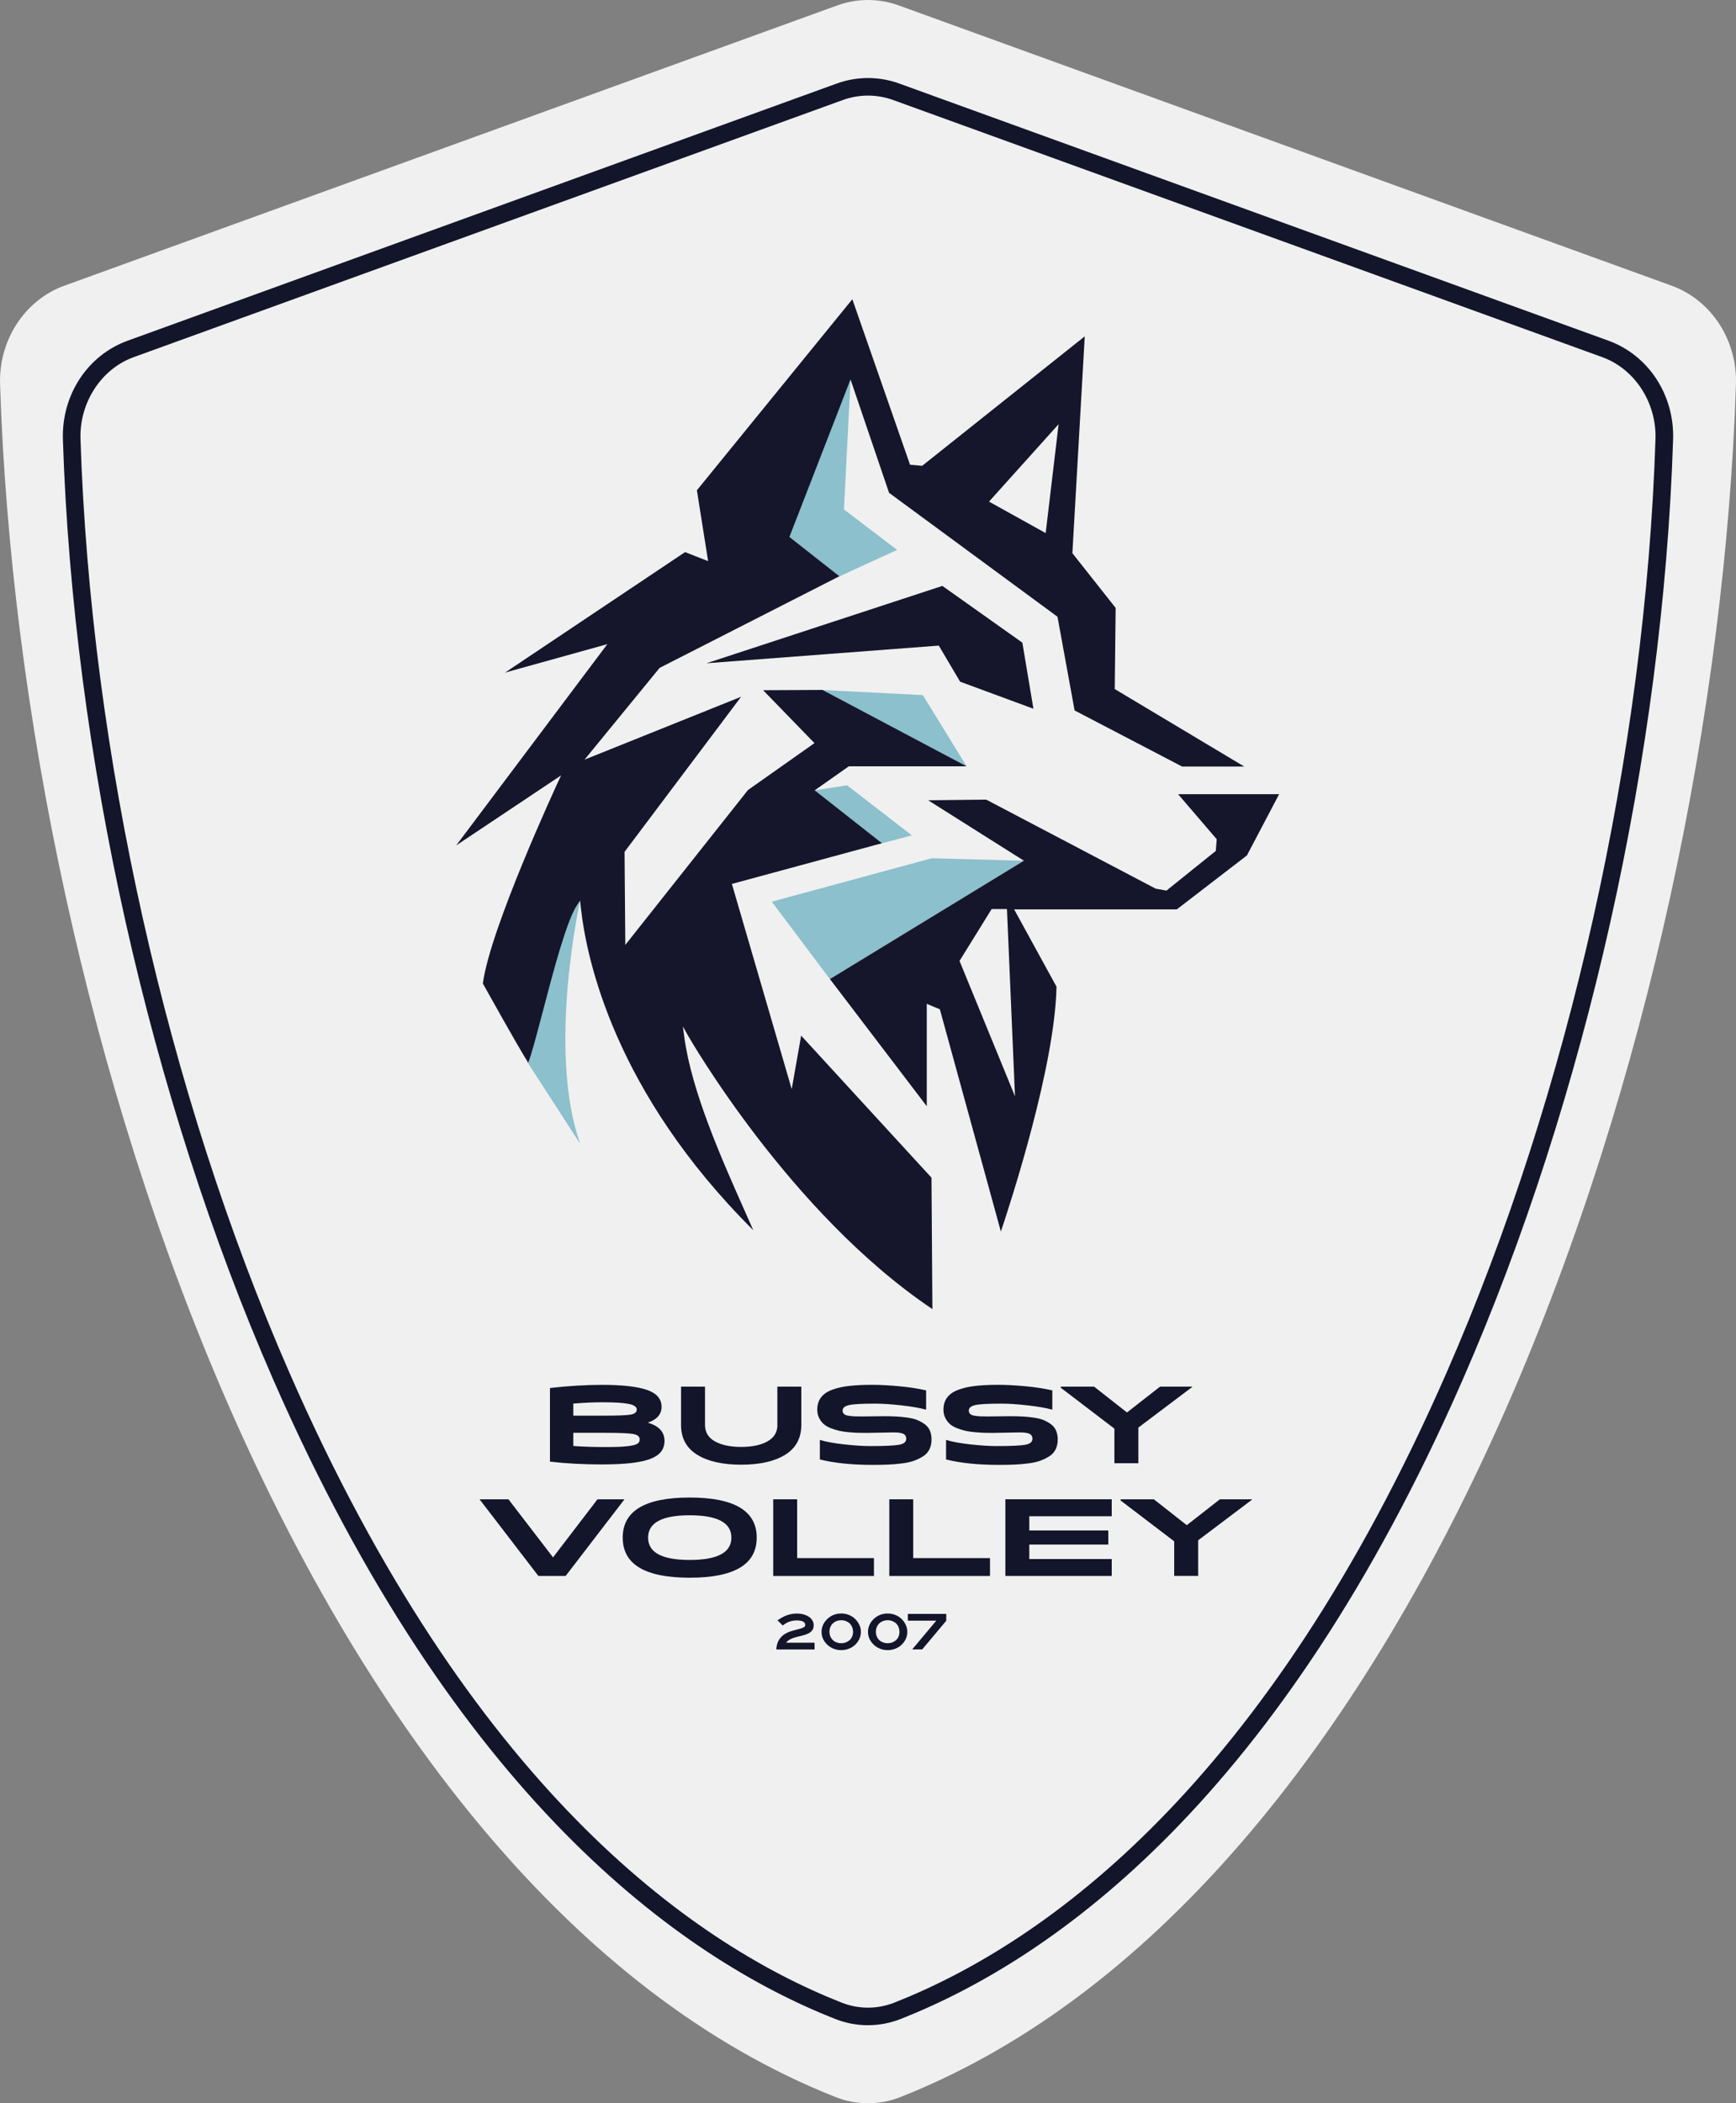 <svg xmlns="http://www.w3.org/2000/svg" width="128" height="155" viewBox="0 0 128 155" fill="none"><rect x="0" y="0" width="128" height="155" fill="#808080" stroke="none"/><g clip-path="url(#clip0_16_483)"><path d="M4.746 21.055L61.732 0.4C63.203 -0.132 64.798 -0.132 66.267 0.4L123.255 21.055C126.17 22.112 128.101 25.059 127.996 28.324C126.447 76.06 105.119 139.245 66.39 154.546C64.853 155.154 63.148 155.154 61.611 154.546C22.88 139.243 1.552 76.058 0.005 28.322C-0.1 25.059 1.831 22.11 4.746 21.052V21.055Z" fill="#F0F0F0"></path><path d="M41.707 116.143H39.698L35.358 110.492H37.489L40.777 114.773L44.054 110.492H46.045L41.705 116.143H41.707Z" fill="#13162A"></path><path d="M55.795 113.316C55.795 115.287 54.147 116.271 50.855 116.271C47.562 116.271 45.914 115.287 45.914 113.316C45.914 111.346 47.562 110.362 50.855 110.362C54.147 110.362 55.795 111.346 55.795 113.316ZM47.786 113.316C47.786 114.414 48.808 114.962 50.857 114.962C52.905 114.962 53.927 114.414 53.927 113.316C53.927 112.218 52.903 111.67 50.857 111.67C48.811 111.67 47.786 112.218 47.786 113.316Z" fill="#13162A"></path><path d="M57.011 116.143V110.492H58.776V114.825H64.438V116.143H57.011Z" fill="#13162A"></path><path d="M65.57 116.143V110.492H67.334V114.825H72.996V116.143H65.57Z" fill="#13162A"></path><path d="M81.971 110.492V111.741H75.892V112.789H81.719V113.828H75.892V114.894H81.971V116.141H74.128V110.49H81.971V110.492Z" fill="#13162A"></path><path d="M85.076 110.492L87.505 112.399L89.945 110.492H92.305V110.526L88.344 113.513V116.14H86.577V113.59L82.622 110.577V110.492H85.074H85.076Z" fill="#13162A"></path><path d="M44.446 107.924C43.036 107.924 41.737 107.855 40.55 107.716V102.291C41.888 102.136 43.172 102.059 44.395 102.059C45.885 102.059 46.989 102.182 47.704 102.431C48.419 102.68 48.779 103.095 48.779 103.677C48.779 104.225 48.439 104.616 47.761 104.846C48.584 105.084 48.996 105.529 48.996 106.179C48.996 106.83 48.646 107.25 47.944 107.517C47.243 107.787 46.077 107.921 44.448 107.921L44.446 107.924ZM44.594 104.328C45.564 104.328 46.199 104.303 46.499 104.25C46.799 104.198 46.95 104.075 46.95 103.878C46.95 103.682 46.755 103.543 46.364 103.463C45.972 103.383 45.323 103.342 44.42 103.342C43.783 103.342 43.066 103.374 42.271 103.438V104.33H44.592L44.594 104.328ZM42.271 105.593V106.563C42.968 106.616 43.783 106.641 44.723 106.641C45.401 106.641 45.917 106.62 46.272 106.579C46.625 106.538 46.863 106.481 46.984 106.405C47.106 106.33 47.168 106.223 47.168 106.086C47.168 105.867 47.001 105.73 46.668 105.675C46.334 105.62 45.653 105.593 44.62 105.593H42.271Z" fill="#13162A"></path><path d="M57.316 105.013V102.189H59.083V105.013C59.083 105.983 58.689 106.714 57.9 107.205C57.112 107.695 56.028 107.942 54.649 107.942C53.27 107.942 52.186 107.695 51.398 107.205C50.609 106.714 50.215 105.983 50.215 105.013V102.189H51.982V105.013C51.982 105.545 52.225 105.947 52.708 106.221C53.192 106.495 53.84 106.632 54.651 106.632C55.462 106.632 56.111 106.495 56.594 106.221C57.078 105.947 57.321 105.543 57.321 105.013H57.316Z" fill="#13162A"></path><path d="M60.455 106.12C60.932 106.259 61.537 106.369 62.272 106.449C63.008 106.529 63.643 106.57 64.177 106.57C65.226 106.57 65.929 106.538 66.285 106.474C66.642 106.41 66.819 106.264 66.819 106.031C66.819 105.865 66.75 105.744 66.61 105.67C66.47 105.597 66.225 105.563 65.87 105.563C65.684 105.563 65.364 105.57 64.91 105.581C64.454 105.593 64.103 105.6 63.853 105.6C63.604 105.6 63.411 105.597 63.239 105.591C63.068 105.586 62.847 105.57 62.579 105.547C62.309 105.524 62.08 105.49 61.888 105.447C61.695 105.403 61.491 105.339 61.273 105.257C61.056 105.173 60.879 105.072 60.742 104.954C60.604 104.835 60.492 104.684 60.398 104.504C60.304 104.321 60.258 104.116 60.258 103.885C60.258 103.527 60.352 103.225 60.54 102.979C60.728 102.732 61.01 102.545 61.383 102.41C61.757 102.276 62.174 102.184 62.637 102.134C63.1 102.084 63.65 102.056 64.293 102.056C64.88 102.056 65.549 102.091 66.303 102.161C67.057 102.232 67.717 102.333 68.285 102.465V103.885C67.804 103.757 67.192 103.652 66.45 103.568C65.707 103.483 65.061 103.442 64.511 103.442C63.567 103.442 62.932 103.476 62.611 103.547C62.291 103.618 62.128 103.753 62.128 103.954C62.128 104.059 62.162 104.141 62.229 104.205C62.295 104.269 62.408 104.312 62.563 104.335C62.719 104.358 62.859 104.374 62.98 104.378C63.102 104.385 63.288 104.387 63.537 104.387C63.693 104.387 63.954 104.385 64.316 104.378C64.678 104.374 64.958 104.369 65.155 104.369C65.508 104.369 65.819 104.376 66.085 104.39C66.351 104.403 66.628 104.431 66.915 104.472C67.201 104.513 67.444 104.572 67.641 104.654C67.838 104.737 68.021 104.837 68.189 104.963C68.356 105.086 68.482 105.244 68.562 105.431C68.642 105.618 68.684 105.837 68.684 106.086C68.684 106.358 68.633 106.597 68.532 106.805C68.432 107.013 68.278 107.184 68.072 107.317C67.866 107.449 67.639 107.561 67.394 107.65C67.146 107.739 66.848 107.805 66.498 107.848C66.147 107.892 65.81 107.922 65.485 107.935C65.159 107.949 64.784 107.956 64.355 107.956C62.818 107.956 61.516 107.823 60.451 107.556V106.118L60.455 106.12Z" fill="#13162A"></path><path d="M69.76 106.12C70.237 106.259 70.842 106.369 71.578 106.449C72.313 106.529 72.948 106.57 73.482 106.57C74.531 106.57 75.235 106.538 75.59 106.474C75.947 106.41 76.124 106.264 76.124 106.031C76.124 105.865 76.055 105.744 75.915 105.67C75.775 105.597 75.53 105.563 75.175 105.563C74.989 105.563 74.669 105.57 74.215 105.581C73.759 105.593 73.408 105.6 73.159 105.6C72.909 105.6 72.716 105.597 72.544 105.591C72.373 105.586 72.153 105.57 71.885 105.547C71.614 105.524 71.385 105.49 71.193 105.447C71 105.403 70.796 105.339 70.579 105.257C70.361 105.173 70.184 105.072 70.047 104.954C69.909 104.835 69.797 104.684 69.703 104.504C69.609 104.321 69.564 104.116 69.564 103.885C69.564 103.527 69.657 103.225 69.845 102.979C70.033 102.732 70.315 102.545 70.689 102.41C71.062 102.276 71.479 102.184 71.942 102.134C72.405 102.084 72.955 102.056 73.599 102.056C74.185 102.056 74.854 102.091 75.608 102.161C76.362 102.232 77.022 102.333 77.59 102.465V103.885C77.109 103.757 76.497 103.652 75.755 103.568C75.012 103.483 74.366 103.442 73.816 103.442C72.872 103.442 72.237 103.476 71.917 103.547C71.596 103.618 71.433 103.753 71.433 103.954C71.433 104.059 71.468 104.141 71.534 104.205C71.6 104.269 71.713 104.312 71.869 104.335C72.024 104.358 72.164 104.374 72.286 104.378C72.407 104.385 72.593 104.387 72.842 104.387C72.998 104.387 73.259 104.385 73.621 104.378C73.984 104.374 74.263 104.369 74.46 104.369C74.813 104.369 75.125 104.376 75.39 104.39C75.656 104.403 75.933 104.431 76.22 104.472C76.506 104.513 76.749 104.572 76.946 104.654C77.143 104.737 77.327 104.837 77.494 104.963C77.661 105.086 77.787 105.244 77.867 105.431C77.948 105.618 77.989 105.837 77.989 106.086C77.989 106.358 77.938 106.597 77.838 106.805C77.737 107.013 77.583 107.184 77.377 107.317C77.171 107.449 76.944 107.561 76.699 107.65C76.451 107.739 76.153 107.805 75.803 107.848C75.452 107.892 75.115 107.922 74.79 107.935C74.465 107.949 74.089 107.956 73.66 107.956C72.123 107.956 70.821 107.823 69.756 107.556V106.118L69.76 106.12Z" fill="#13162A"></path><path d="M80.667 102.187L83.096 104.093L85.537 102.187H87.897V102.221L83.935 105.207V107.835H82.168V105.285L78.213 102.271V102.187H80.665H80.667Z" fill="#13162A"></path><path d="M57.24 121.556C57.273 120.873 57.639 120.426 58.34 120.209C58.501 120.161 58.643 120.12 58.771 120.09C58.897 120.058 59.005 120.029 59.094 119.999C59.181 119.969 59.25 119.935 59.298 119.901C59.346 119.866 59.371 119.814 59.371 119.752C59.371 119.531 59.161 119.419 58.741 119.419C58.553 119.419 58.375 119.449 58.207 119.51C58.04 119.57 57.875 119.666 57.712 119.793L57.332 119.414C57.564 119.245 57.795 119.12 58.024 119.038C58.253 118.955 58.496 118.912 58.751 118.912C58.936 118.912 59.106 118.933 59.259 118.978C59.413 119.024 59.543 119.081 59.653 119.159C59.761 119.234 59.846 119.325 59.905 119.43C59.965 119.535 59.995 119.65 59.995 119.775C59.995 119.878 59.979 119.969 59.944 120.049C59.91 120.127 59.859 120.195 59.791 120.255C59.722 120.314 59.637 120.366 59.534 120.41C59.431 120.455 59.31 120.494 59.17 120.531C59.041 120.565 58.92 120.595 58.801 120.622C58.684 120.65 58.574 120.681 58.471 120.718C58.368 120.755 58.274 120.8 58.189 120.853C58.102 120.907 58.026 120.976 57.958 121.06H60.061V121.558H57.247L57.24 121.556Z" fill="#13162A"></path><path d="M63.475 120.259C63.475 120.54 63.388 120.796 63.219 121.026C63.081 121.211 62.909 121.355 62.701 121.455C62.492 121.556 62.27 121.608 62.027 121.608C61.784 121.608 61.562 121.558 61.353 121.455C61.145 121.353 60.973 121.209 60.833 121.022C60.661 120.796 60.577 120.542 60.577 120.259C60.577 120.12 60.597 119.985 60.643 119.857C60.687 119.729 60.751 119.608 60.836 119.496C60.975 119.309 61.15 119.163 61.353 119.06C61.557 118.958 61.782 118.907 62.025 118.907C62.268 118.907 62.49 118.958 62.696 119.06C62.902 119.161 63.074 119.307 63.214 119.494C63.299 119.611 63.363 119.732 63.409 119.859C63.455 119.987 63.475 120.12 63.475 120.261V120.259ZM62.895 120.257C62.895 120.133 62.875 120.019 62.831 119.914C62.788 119.809 62.728 119.72 62.653 119.645C62.575 119.57 62.483 119.512 62.378 119.469C62.272 119.428 62.155 119.405 62.029 119.405C61.903 119.405 61.784 119.426 61.676 119.469C61.571 119.51 61.477 119.57 61.402 119.645C61.324 119.72 61.264 119.809 61.223 119.912C61.179 120.017 61.159 120.131 61.159 120.257C61.159 120.382 61.179 120.492 61.223 120.595C61.264 120.697 61.326 120.786 61.402 120.862C61.477 120.937 61.571 120.994 61.676 121.035C61.782 121.076 61.899 121.097 62.027 121.097C62.155 121.097 62.272 121.076 62.38 121.033C62.485 120.99 62.579 120.933 62.655 120.859C62.733 120.786 62.792 120.697 62.834 120.595C62.875 120.492 62.898 120.38 62.898 120.257H62.895Z" fill="#13162A"></path><path d="M66.899 120.259C66.899 120.54 66.811 120.796 66.642 121.026C66.504 121.211 66.333 121.355 66.124 121.455C65.916 121.556 65.693 121.608 65.45 121.608C65.208 121.608 64.985 121.558 64.777 121.455C64.568 121.353 64.396 121.209 64.257 121.022C64.085 120.796 64 120.542 64 120.259C64 120.12 64.021 119.985 64.067 119.857C64.11 119.729 64.174 119.608 64.259 119.496C64.399 119.309 64.573 119.163 64.777 119.06C64.981 118.958 65.205 118.907 65.448 118.907C65.691 118.907 65.913 118.958 66.12 119.06C66.326 119.161 66.498 119.307 66.637 119.494C66.722 119.611 66.786 119.732 66.832 119.859C66.878 119.987 66.899 120.12 66.899 120.261V120.259ZM66.319 120.257C66.319 120.133 66.298 120.019 66.255 119.914C66.211 119.809 66.152 119.72 66.076 119.645C65.998 119.57 65.906 119.512 65.801 119.469C65.696 119.428 65.579 119.405 65.453 119.405C65.327 119.405 65.207 119.426 65.1 119.469C64.994 119.51 64.9 119.57 64.825 119.645C64.747 119.72 64.687 119.809 64.646 119.912C64.603 120.017 64.582 120.131 64.582 120.257C64.582 120.382 64.603 120.492 64.646 120.595C64.687 120.697 64.749 120.786 64.825 120.862C64.9 120.937 64.994 120.994 65.1 121.035C65.205 121.076 65.322 121.097 65.45 121.097C65.579 121.097 65.696 121.076 65.803 121.033C65.909 120.99 66.003 120.933 66.078 120.859C66.156 120.786 66.216 120.697 66.257 120.595C66.298 120.492 66.321 120.38 66.321 120.257H66.319Z" fill="#13162A"></path><path d="M67.998 121.556H67.258L69.034 119.437H66.938V118.939H69.77V119.442L67.996 121.556H67.998Z" fill="#13162A"></path><path d="M64 149.251C63.175 149.251 62.352 149.096 61.569 148.786C50.101 144.254 33.605 132.407 20.159 101.7C11.049 80.893 5.392 55.635 4.638 32.403C4.53 29.113 6.45 26.18 9.415 25.107L61.697 6.155C63.182 5.616 64.818 5.616 66.303 6.155L118.587 25.104C121.55 26.177 123.47 29.111 123.362 32.401C122.608 55.633 116.951 80.89 107.841 101.698C94.395 132.405 77.902 144.251 66.431 148.783C65.647 149.094 64.823 149.249 64 149.249V149.251ZM64 7.045C63.37 7.045 62.74 7.155 62.142 7.372L9.857 26.321C7.461 27.189 5.848 29.673 5.935 32.36C6.684 55.434 12.302 80.518 21.349 101.182C34.618 131.485 50.804 143.14 62.045 147.582C63.306 148.08 64.692 148.08 65.952 147.582C77.194 143.14 93.38 131.485 106.649 101.182C115.698 80.518 121.316 55.434 122.063 32.36C122.15 29.673 120.537 27.189 118.14 26.321L65.856 7.372C65.256 7.155 64.628 7.045 63.998 7.045H64Z" fill="#13162A"></path><path d="M58.109 39.501L61.892 42.476L66.147 40.526L62.227 37.542L62.715 27.974L58.109 39.501Z" fill="#8BC0CC"></path><path d="M60.629 50.85L71.273 56.478L68.044 51.227L60.629 50.85Z" fill="#8BC0CC"></path><path d="M56.906 66.45L61.193 72.158L75.496 63.434L68.702 63.249L56.906 66.45Z" fill="#8BC0CC"></path><path d="M60.031 58.252L62.458 57.875L67.233 61.564L64.779 62.213L60.031 58.252Z" fill="#8BC0CC"></path><path d="M42.775 66.375C42.775 66.375 40.316 77.4 42.787 84.306L38.882 78.272C38.882 78.272 41.063 68.539 42.773 66.375H42.775Z" fill="#8BC0CC"></path><path d="M76.197 52.231L70.792 50.238L69.22 47.578L52.09 48.88L69.483 43.179L75.381 47.361L76.197 52.231Z" fill="#15162B"></path><path d="M82.193 50.788L82.26 44.802L79.07 40.768L79.982 24.787L67.992 34.33L67.1 34.25L62.845 22.052L51.384 36.131L52.211 41.353L50.513 40.688L37.239 49.567L44.78 47.471L33.635 62.306L41.373 57.142L41.141 57.638C41.093 57.747 36.126 68.436 35.603 72.482C37.984 76.751 38.724 77.972 38.942 78.313C39.157 77.838 39.59 76.183 40.012 74.578C40.795 71.594 41.767 67.882 42.537 66.722L42.77 66.37L42.828 66.893C43.243 70.683 45.309 80.486 55.54 90.659C55.352 90.228 55.153 89.78 54.947 89.319C53.187 85.367 50.999 80.445 50.456 76.434L50.35 75.646L50.74 76.338C50.818 76.466 58.242 89.429 68.748 96.474L68.681 86.79L59.071 76.322L58.375 80.265L53.964 65.142L65.026 62.142L60.068 58.245L62.586 56.473H71.268L60.643 50.845L56.267 50.866L60.052 54.765L55.148 58.224L46.105 69.637L46.05 62.783L46.079 62.74L54.644 51.348L43.1 55.982L48.636 49.22L61.89 42.467L58.207 39.572L58.246 39.465L62.712 27.965L65.553 36.319L77.973 45.453L77.982 45.51L79.233 52.357L87.161 56.491H91.742L82.191 50.779L82.193 50.788ZM77.1 39.286L72.923 36.967L78.055 31.259L77.1 39.289V39.286Z" fill="#15162B"></path><path d="M86.868 58.532L89.711 61.847L89.645 62.713L89.592 62.751L86.006 65.633L85.211 65.491L72.719 58.93L68.436 58.977L75.496 63.432L61.193 72.153L68.333 81.525V73.979L69.298 74.381L73.798 90.762C74.559 88.488 77.785 78.561 77.899 72.715L74.776 67.018H86.769L91.939 63.041L94.312 58.53H86.87L86.868 58.532ZM74.836 80.787L70.748 70.815L73.117 66.993H74.245L74.252 67.139L74.838 80.787H74.836Z" fill="#15162B"></path></g><defs><clipPath id="clip0_16_483"><rect width="128" height="155" fill="white"></rect></clipPath></defs></svg>